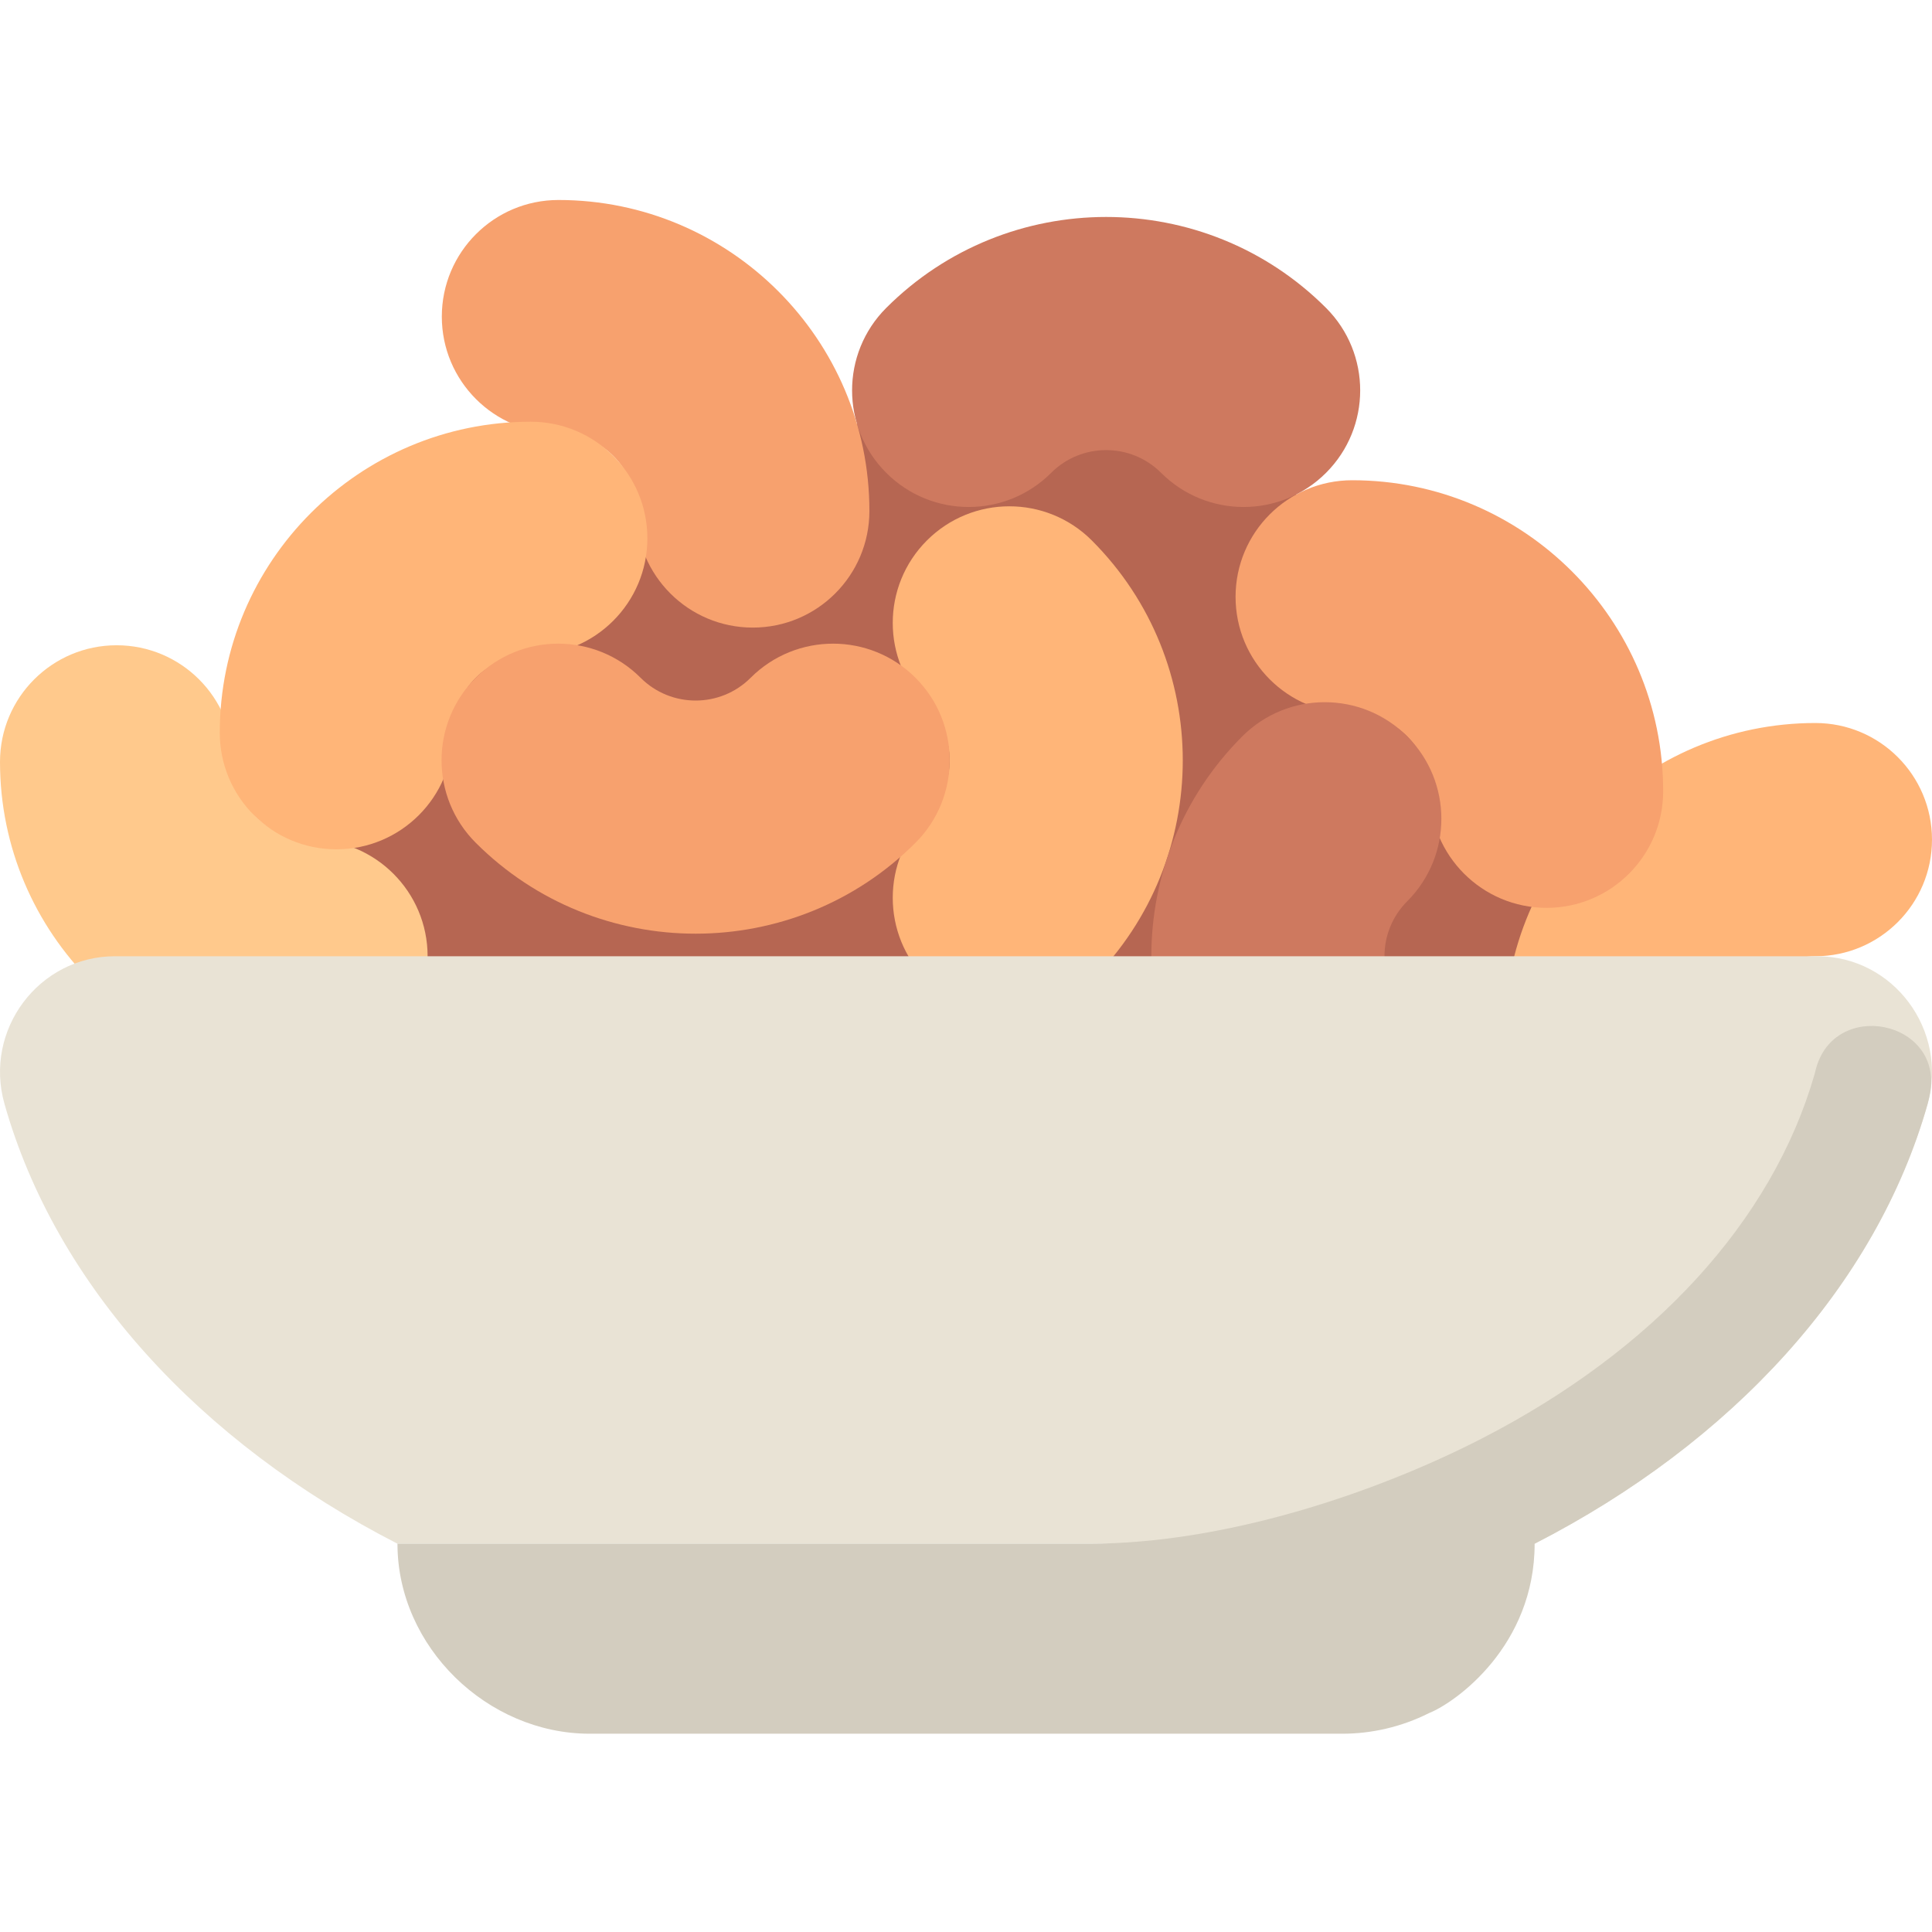 <svg height="512pt" viewBox="0 -53 512.001 512" width="512pt" xmlns="http://www.w3.org/2000/svg"><path d="m343.551 78.012-32.438-18.641h-83.992l-59.668 14.898-92.059 94.578-7.402 31.566v19.945h385.289v-19.945zm0 0" fill="#b66652"/><path d="m481.094 138.605c-45.441 0-82.414 36.969-82.414 82.414 0 17.066 13.836 30.906 30.906 30.906 17.066 0 30.906-13.84 30.906-30.906 0-11.363 9.242-20.605 20.602-20.605 17.07 0 30.906-13.836 30.906-30.906 0-17.066-13.836-30.902-30.906-30.902zm0 0" fill="#ffb578"/><path d="m358.344 74.27c-17.07 0-30.906 13.84-30.906 30.906 0 17.066 13.836 30.906 30.906 30.906 11.359 0 20.602 9.242 20.602 20.602 0 17.07 13.84 30.906 30.906 30.906 17.07 0 30.906-13.836 30.906-30.906 0-45.441-36.969-82.414-82.414-82.414zm0 0" fill="#f7a16e"/><path d="m351.414 28.598c-32.133-32.133-84.418-32.133-116.551 0-12.07 12.07-12.07 31.641 0 43.707 12.066 12.07 31.637 12.07 43.707 0 8.031-8.031 21.102-8.031 29.137 0 12.07 12.07 31.637 12.07 43.707 0 12.066-12.066 12.066-31.637 0-43.707zm0 0" fill="#ce795f"/><path d="m289.348 90.23c-12.07-12.07-31.641-12.07-43.707 0-12.07 12.066-12.07 31.637 0 43.707 8.031 8.031 8.031 21.102 0 29.137-12.07 12.07-12.07 31.637 0 43.707s31.637 12.07 43.707 0c32.133-32.133 32.133-84.418 0-116.551zm0 0" fill="#ffb578"/><path d="m372.926 185.848c12.07-12.07 12.07-31.641 0-43.707-12.07-12.07-31.637-12.07-43.707 0-32.133 32.133-32.133 84.418 0 116.551 12.07 12.07 31.641 12.07 43.707 0 12.07-12.07 12.07-31.637 0-43.707-8.031-8.031-8.031-21.105 0-29.137zm0 0" fill="#ce795f"/><path d="m147.988 0c-17.066 0-30.902 13.836-30.902 30.906 0 17.066 13.836 30.906 30.902 30.906 11.363 0 20.605 9.242 20.605 20.602 0 17.07 13.836 30.906 30.906 30.906 17.066 0 30.902-13.836 30.902-30.906 0-45.441-36.969-82.414-82.414-82.414zm0 0" fill="#f7a16e"/><path d="m82.414 169.508c-11.359 0-20.602-9.242-20.602-20.602 0-17.07-13.84-30.906-30.906-30.906-17.07 0-30.906 13.836-30.906 30.906 0 45.441 36.973 82.414 82.414 82.414 17.07 0 30.906-13.836 30.906-30.906 0-17.066-13.836-30.906-30.906-30.906zm0 0" fill="#ffc98c"/><path d="m140.656 58.758c-45.441 0-82.414 36.973-82.414 82.414 0 17.07 13.84 30.906 30.906 30.906 17.07 0 30.906-13.836 30.906-30.906 0-11.359 9.242-20.602 20.602-20.602 17.07 0 30.906-13.84 30.906-30.906 0-17.066-13.836-30.906-30.906-30.906zm0 0" fill="#ffb578"/><path d="m242.625 126.629c-12.07-12.07-31.641-12.07-43.707 0-8.035 8.031-21.105 8.031-29.141 0-12.066-12.07-31.637-12.07-43.707 0-12.07 12.066-12.07 31.637 0 43.707 32.133 32.133 84.418 32.133 116.555 0 12.066-12.07 12.066-31.641 0-43.707zm0 0" fill="#f7a16e"/><path d="m481.551 200.414h-451.074c-20.176 0-34.84 19.508-29.293 39.117 13.59 48.066 51.738 89.688 104.148 116.57h301.363c52.348-26.848 90.469-68.402 104.102-116.391 5.59-19.68-8.992-39.297-29.246-39.297zm0 0" fill="#e9e3d5"/><path d="m481.145 230.621-.277 1.113c-11.188 38.801-42.531 73.078-88.312 96.559-28.23 14.48-68.004 27.809-104.016 27.809h-183.207c0 27.375 23.855 50.352 50.934 50.352h199.496c7.637 0 15.574-1.762 22.91-5.449 7.195-2.875 28.023-17.871 28.023-44.902 52.348-26.852 90.469-68.406 104.102-116.395.273-.965.5-1.926.676-2.887 3.613-19.438-25.547-25.383-30.328-6.199zm0 0" fill="#d3cdbf"/></svg>